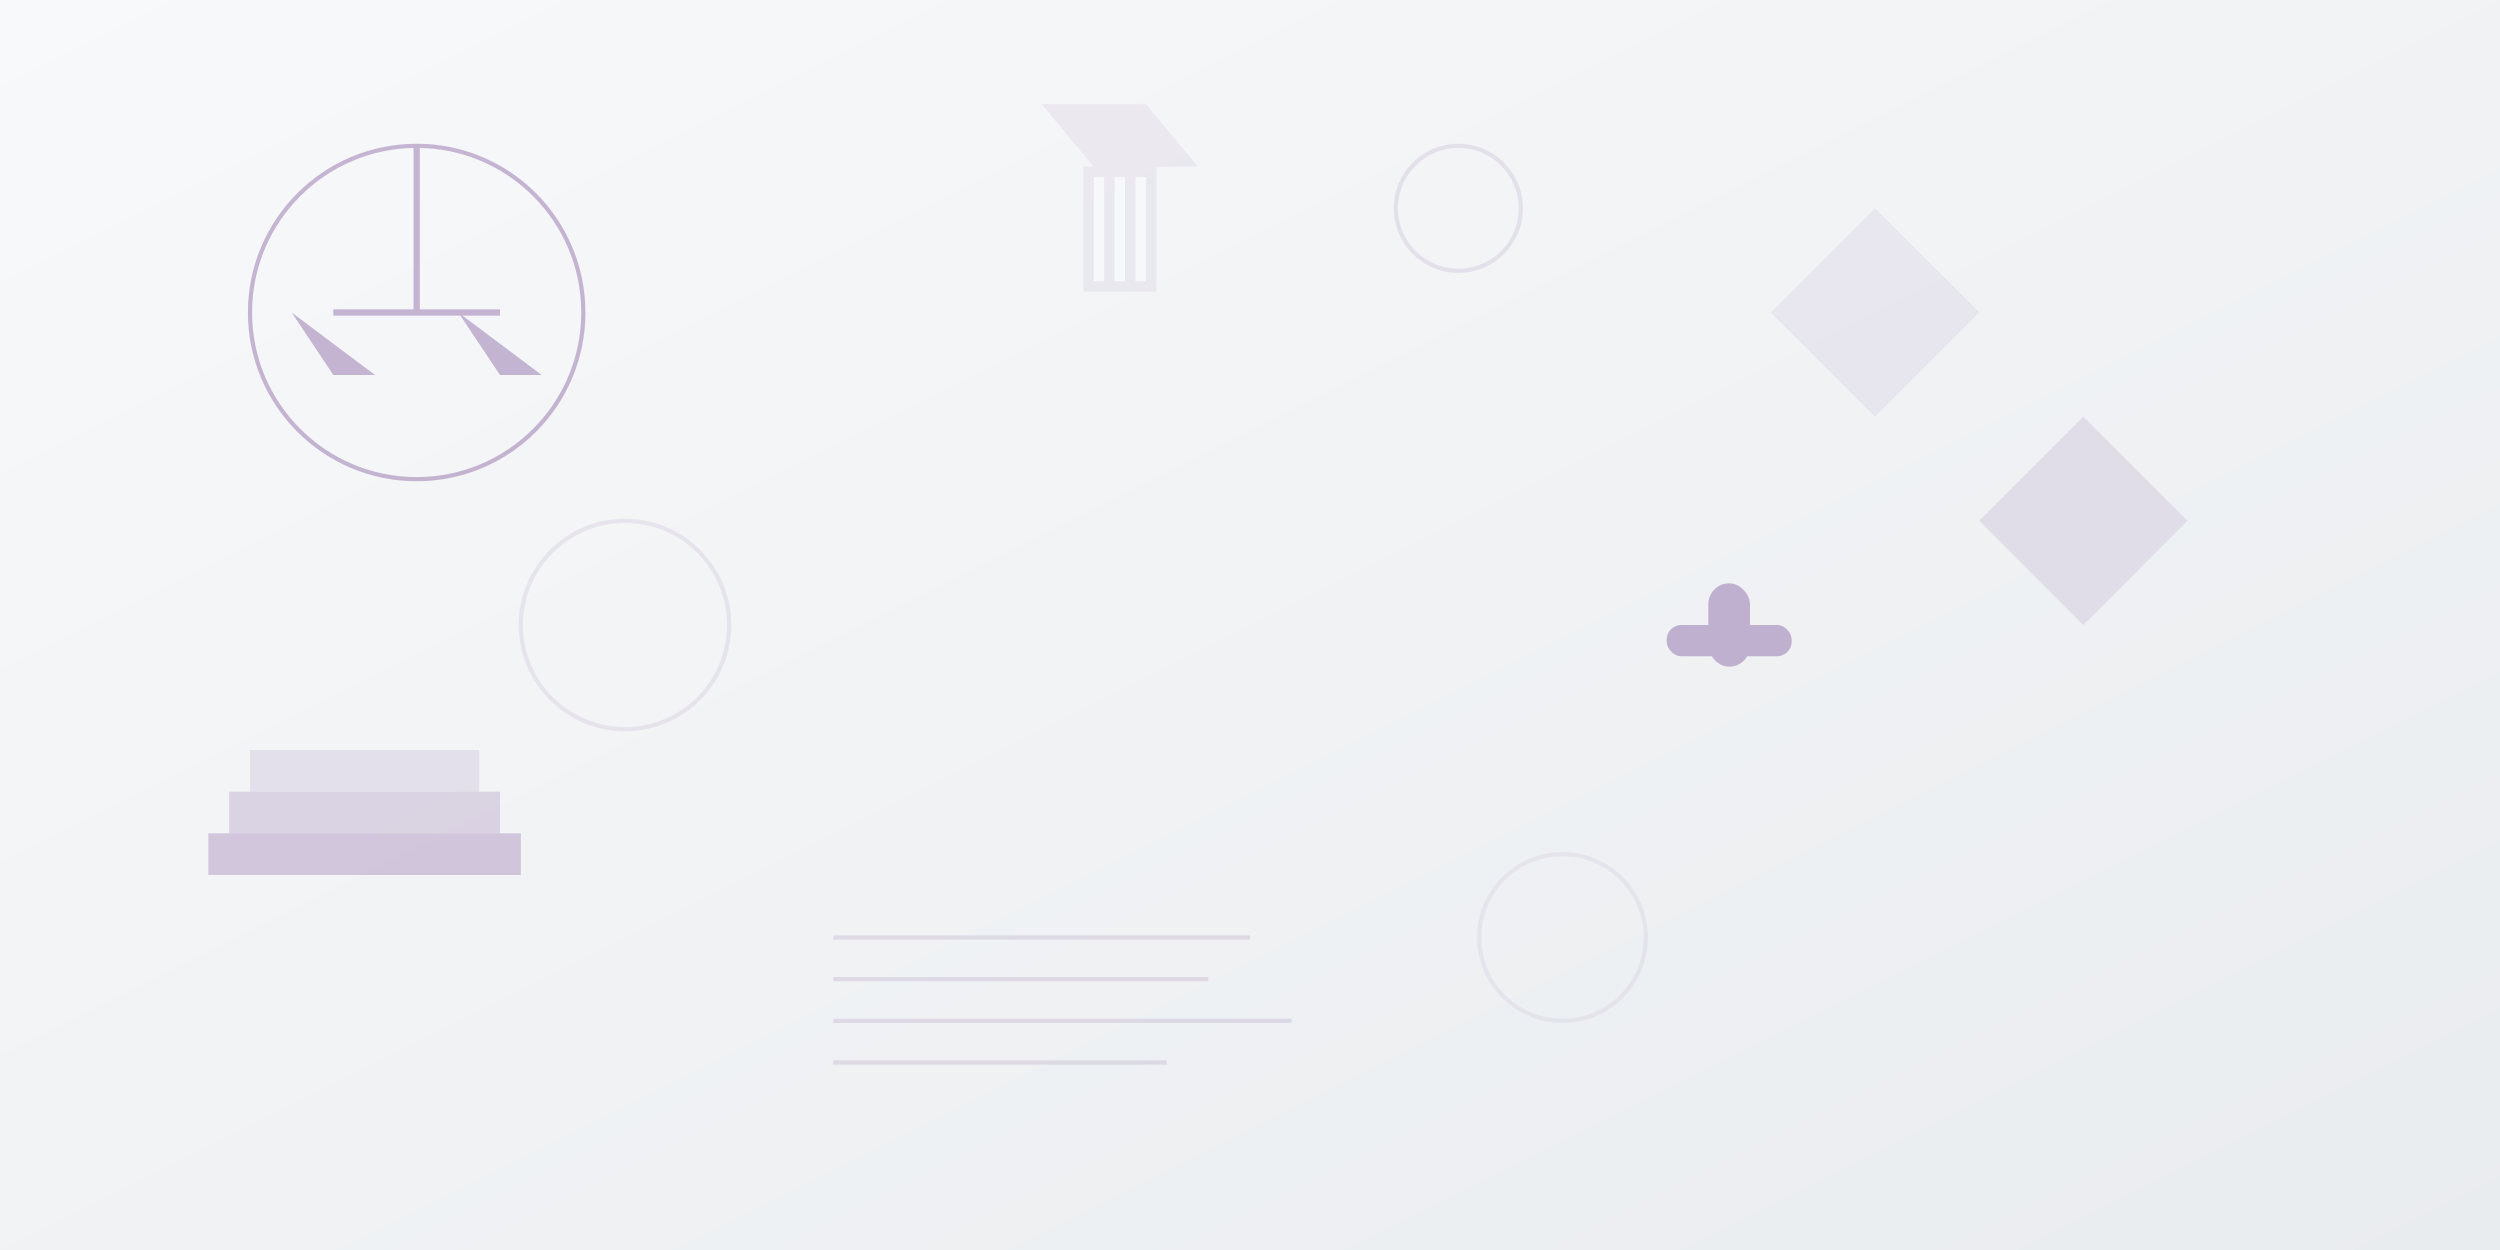 <svg width="1200" height="600" viewBox="0 0 1200 600" fill="none" xmlns="http://www.w3.org/2000/svg">
    <rect x="0" y="0" width="1200" height="600" fill="#808080" stroke="none"/>
    <defs>
        <linearGradient id="bg-gradient" x1="0%" y1="0%" x2="100%" y2="100%">
            <stop offset="0%" style="stop-color:#f8f9fa;stop-opacity:1" />
            <stop offset="100%" style="stop-color:#e9ecef;stop-opacity:1" />
        </linearGradient>
    </defs>
    
    <rect width="1200" height="600" fill="url(#bg-gradient)"/>
    
    <!-- Abstract Legal Elements -->
    <g opacity="0.3">
        <!-- Scales of Justice -->
        <circle cx="200" cy="150" r="80" fill="none" stroke="#51177a" stroke-width="2"/>
        <line x1="160" y1="150" x2="240" y2="150" stroke="#51177a" stroke-width="3"/>
        <line x1="200" y1="70" x2="200" y2="150" stroke="#51177a" stroke-width="3"/>
        <polygon points="140,150 180,180 160,180" fill="#51177a"/>
        <polygon points="220,150 260,180 240,180" fill="#51177a"/>
        
        <!-- Gavel -->
        <rect x="800" y="300" width="60" height="15" rx="7" fill="#51177a"/>
        <rect x="820" y="280" width="20" height="40" rx="10" fill="#51177a"/>
        
        <!-- Legal Books -->
        <rect x="100" y="400" width="150" height="20" fill="#51177a" opacity="0.7"/>
        <rect x="110" y="380" width="130" height="20" fill="#51177a" opacity="0.5"/>
        <rect x="120" y="360" width="110" height="20" fill="#51177a" opacity="0.3"/>
        
        <!-- Abstract Geometric Patterns -->
        <path d="M900 100 L950 150 L900 200 L850 150 Z" fill="#51177a" opacity="0.2"/>
        <path d="M1000 200 L1050 250 L1000 300 L950 250 Z" fill="#51177a" opacity="0.3"/>
        
        <!-- Legal Document Lines -->
        <line x1="400" y1="450" x2="600" y2="450" stroke="#51177a" stroke-width="2" opacity="0.4"/>
        <line x1="400" y1="470" x2="580" y2="470" stroke="#51177a" stroke-width="2" opacity="0.4"/>
        <line x1="400" y1="490" x2="620" y2="490" stroke="#51177a" stroke-width="2" opacity="0.4"/>
        <line x1="400" y1="510" x2="560" y2="510" stroke="#51177a" stroke-width="2" opacity="0.4"/>
        
        <!-- Court Building Silhouette -->
        <polygon points="500,50 550,50 575,80 525,80" fill="#51177a" opacity="0.2"/>
        <rect x="520" y="80" width="35" height="60" fill="#51177a" opacity="0.2"/>
        <rect x="525" y="85" width="5" height="50" fill="white"/>
        <rect x="535" y="85" width="5" height="50" fill="white"/>
        <rect x="545" y="85" width="5" height="50" fill="white"/>
        
        <!-- Abstract Circles -->
        <circle cx="700" cy="100" r="30" fill="none" stroke="#51177a" stroke-width="2" opacity="0.3"/>
        <circle cx="750" cy="450" r="40" fill="none" stroke="#51177a" stroke-width="2" opacity="0.2"/>
        <circle cx="300" cy="300" r="50" fill="none" stroke="#51177a" stroke-width="2" opacity="0.25"/>
    </g>
</svg>
